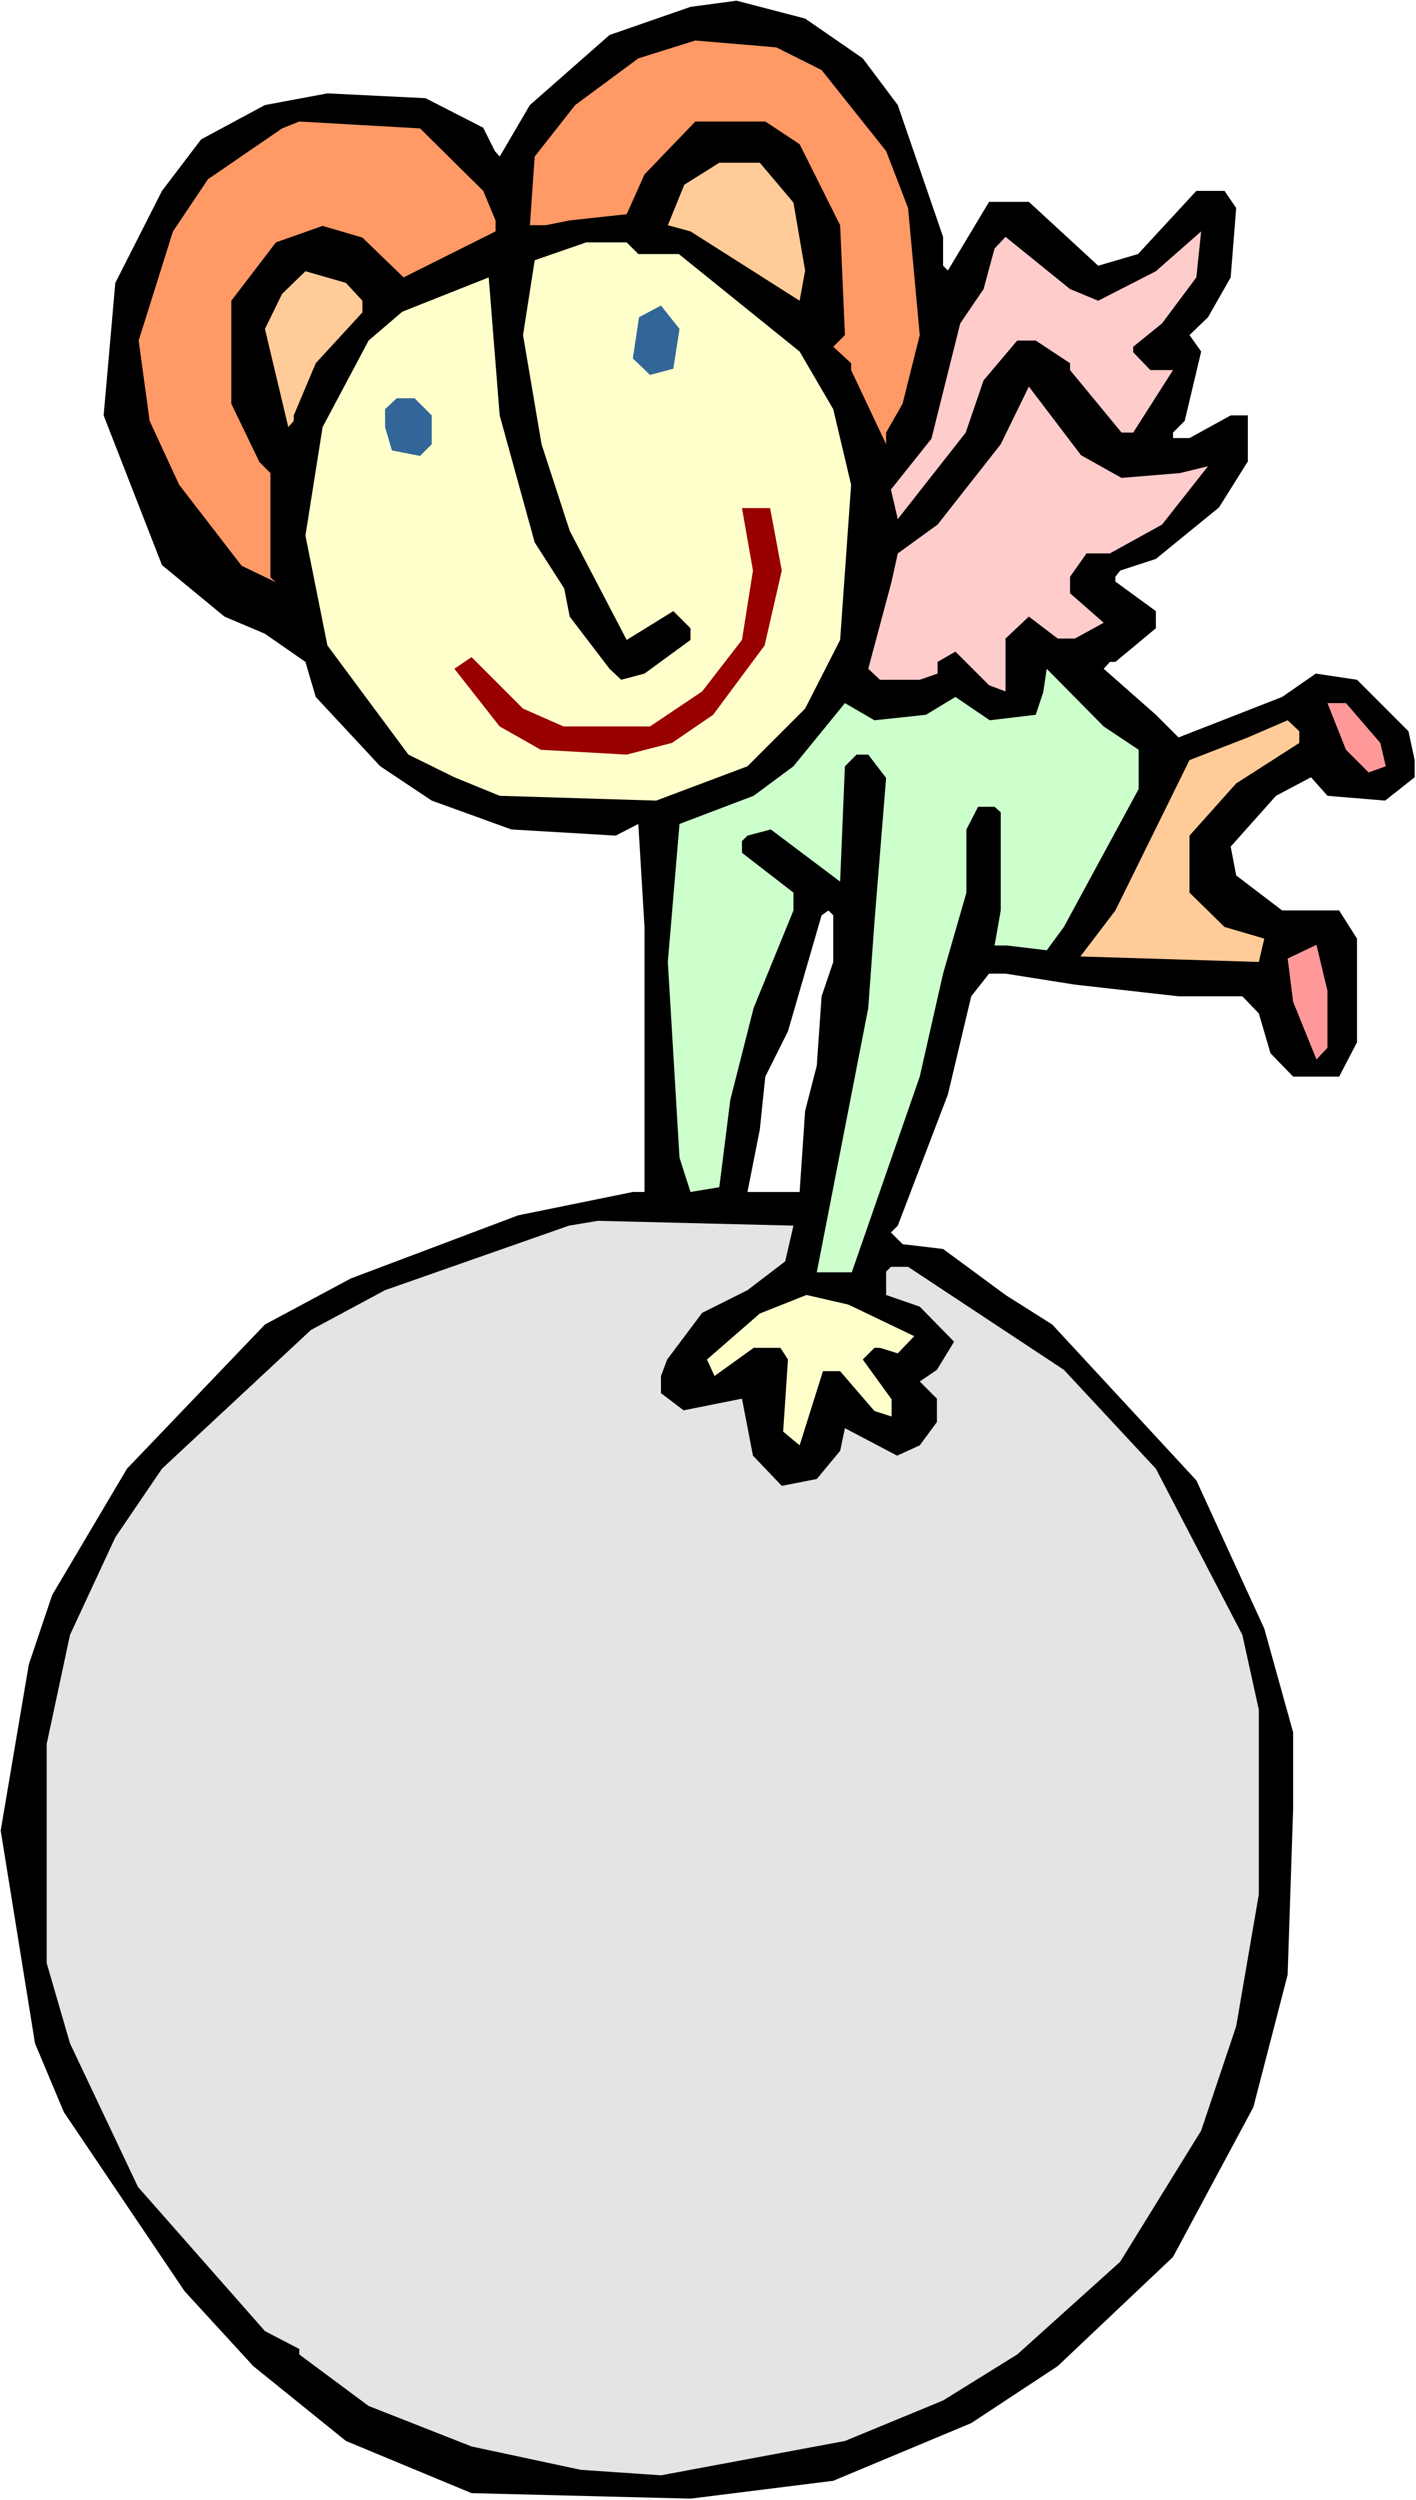 <?xml version="1.0" encoding="UTF-8" standalone="no"?>
<svg
   version="1.0"
   width="88.187mm"
   height="155.668mm"
   id="svg19"
   sodipodi:docname="Carrying Sign 19.wmf"
   xmlns:inkscape="http://www.inkscape.org/namespaces/inkscape"
   xmlns:sodipodi="http://sodipodi.sourceforge.net/DTD/sodipodi-0.dtd"
   xmlns="http://www.w3.org/2000/svg"
   xmlns:svg="http://www.w3.org/2000/svg">
  <rect width="100%" height="100%" fill="#808080" stroke="none"/>
  <sodipodi:namedview
     id="namedview19"
     pagecolor="#ffffff"
     bordercolor="#000000"
     borderopacity="0.25"
     inkscape:showpageshadow="2"
     inkscape:pageopacity="0.0"
     inkscape:pagecheckerboard="0"
     inkscape:deskcolor="#d1d1d1"
     inkscape:document-units="mm" />
  <defs
     id="defs1">
    <pattern
       id="WMFhbasepattern"
       patternUnits="userSpaceOnUse"
       width="6"
       height="6"
       x="0"
       y="0" />
  </defs>
  <path
     style="fill:#ffffff;fill-opacity:1;fill-rule:evenodd;stroke:none"
     d="M 0,588.353 H 333.304 V 0 H 0 Z"
     id="path1" />
  <path
     style="fill:#000000;fill-opacity:1;fill-rule:evenodd;stroke:none"
     d="m 203.084,13.735 8.24,10.988 10.663,31.025 v 6.787 l 1.131,1.131 9.694,-16.159 h 9.371 l 16.318,15.028 9.371,-2.747 13.733,-14.866 h 6.624 l 2.747,4.04 -1.292,16.321 -5.332,9.372 -4.362,4.201 2.747,3.878 -3.877,16.321 -2.747,2.747 v 1.293 h 3.878 l 9.694,-5.333 h 4.039 v 10.827 l -6.786,10.827 -14.864,12.119 -8.401,2.747 -1.131,1.454 v 1.131 l 9.532,6.948 v 4.04 l -9.532,7.918 h -1.292 l -1.454,1.616 12.279,10.827 5.332,5.333 24.396,-9.534 7.917,-5.494 9.694,1.454 12.117,12.119 1.454,6.787 v 4.04 l -6.947,5.494 -13.571,-1.131 -3.877,-4.363 -8.24,4.363 -10.663,11.958 1.292,6.787 10.825,8.241 h 13.41 l 4.201,6.625 v 24.4 l -4.201,8.08 h -10.825 l -5.332,-5.494 -2.747,-9.372 -3.878,-4.04 H 277.403 l -24.396,-2.747 -16.318,-2.585 h -3.877 l -4.201,5.332 -5.493,23.108 -11.794,30.864 -1.616,1.616 2.747,2.747 9.532,1.131 14.702,10.827 10.986,6.948 33.928,36.681 15.995,34.904 6.786,24.4 V 425.631 l -1.292,39.105 -8.078,31.187 -18.903,35.227 -27.143,25.693 -20.357,13.412 -32.474,13.574 -33.605,4.201 -51.538,-1.293 L 81.428,574.456 59.617,556.843 43.46,539.23 15.025,497.054 8.24,480.895 0.162,430.802 6.786,391.697 l 5.493,-16.321 17.61,-29.733 32.474,-33.934 20.195,-10.827 39.421,-14.866 26.981,-5.494 h 2.747 v -62.374 l -1.454,-24.239 -5.332,2.747 -24.558,-1.454 -18.741,-6.787 -12.117,-8.08 -15.187,-16.321 -2.423,-8.241 -9.532,-6.625 -9.532,-4.04 -14.702,-12.119 -13.733,-35.227 2.747,-31.187 10.986,-21.653 9.209,-12.119 15.025,-8.08 14.702,-2.747 23.103,1.131 13.571,6.948 2.747,5.494 1.131,1.293 7.109,-12.119 18.741,-16.482 19.064,-6.625 10.825,-1.454 16.156,4.201 z"
     id="path2" />
  <path
     style="fill:#ff9966;fill-opacity:1;fill-rule:evenodd;stroke:none"
     d="m 193.391,16.482 15.187,19.068 5.17,13.412 2.747,29.894 -4.039,16.159 -3.877,6.787 v 2.747 l -8.24,-17.452 v -1.616 l -4.201,-3.878 2.747,-2.747 -1.131,-25.855 -9.532,-19.068 -8.078,-5.333 h -16.479 l -11.956,12.443 -4.201,9.372 -13.41,1.454 -5.655,1.131 h -3.716 l 1.131,-16.159 9.532,-12.119 14.864,-10.988 13.41,-4.201 19.064,1.616 z"
     id="path3" />
  <path
     style="fill:#ff9966;fill-opacity:1;fill-rule:evenodd;stroke:none"
     d="m 113.74,44.922 2.908,6.948 v 2.585 L 94.999,65.283 85.305,55.911 75.934,53.163 64.948,57.042 54.447,70.777 v 24.239 l 6.624,13.735 2.585,2.585 v 24.562 l 1.293,1.131 -8.078,-3.878 -14.702,-19.068 -6.947,-15.028 -2.585,-18.906 8.078,-25.693 8.24,-12.281 17.449,-11.958 4.039,-1.616 28.435,1.616 z"
     id="path4" />
  <path
     style="fill:#ffcc99;fill-opacity:1;fill-rule:evenodd;stroke:none"
     d="m 186.766,47.669 2.747,15.998 -1.292,7.11 -25.688,-16.321 -5.332,-1.454 3.877,-9.534 8.24,-5.171 h 9.532 z"
     id="path5" />
  <path
     style="fill:#ffcccc;fill-opacity:1;fill-rule:evenodd;stroke:none"
     d="m 273.526,76.109 -6.786,5.494 v 1.293 l 4.039,4.201 h 5.332 L 266.74,101.802 H 263.993 L 251.876,87.098 v -1.616 l -8.078,-5.333 h -4.362 l -7.917,9.372 -4.201,12.281 -15.995,20.36 -1.616,-6.948 9.532,-11.958 6.786,-27.147 5.493,-8.08 2.585,-9.534 2.585,-2.747 15.187,12.281 6.624,2.747 13.571,-6.948 10.663,-9.372 -1.131,10.827 z"
     id="path6" />
  <path
     style="fill:#ffffcc;fill-opacity:1;fill-rule:evenodd;stroke:none"
     d="m 150.253,59.789 h 9.532 l 28.435,22.946 7.917,13.574 4.201,17.775 -2.585,36.52 -8.24,16.159 -13.571,13.574 -21.488,8.08 -36.836,-1.131 -10.663,-4.363 -10.825,-5.333 -19.064,-25.693 -5.17,-25.855 4.039,-25.531 10.825,-20.36 7.917,-6.787 20.357,-8.08 2.585,32.48 8.24,29.894 6.947,10.827 1.292,6.625 9.371,12.281 2.747,2.585 5.493,-1.454 10.825,-7.918 v -2.747 l -4.039,-4.04 -10.986,6.787 -13.41,-25.693 -6.624,-20.36 -4.362,-25.693 2.747,-17.613 12.117,-4.201 h 9.532 z"
     id="path7" />
  <path
     style="fill:#ffcc99;fill-opacity:1;fill-rule:evenodd;stroke:none"
     d="m 85.305,70.777 v 2.747 L 74.319,85.482 69.149,97.763 v 1.293 l -1.293,1.454 -5.493,-23.108 4.039,-8.241 5.493,-5.333 9.532,2.747 z"
     id="path8" />
  <path
     style="fill:#326699;fill-opacity:1;fill-rule:evenodd;stroke:none"
     d="m 158.493,86.774 -5.493,1.454 -4.039,-3.878 1.454,-9.695 5.17,-2.747 4.362,5.494 z"
     id="path9" />
  <path
     style="fill:#ffcccc;fill-opacity:1;fill-rule:evenodd;stroke:none"
     d="m 263.993,112.467 13.733,-1.131 6.624,-1.616 -10.825,13.735 -12.279,6.787 h -5.493 l -3.878,5.494 v 3.878 l 7.917,6.948 -6.786,3.717 h -4.039 l -6.786,-5.171 -5.493,5.171 v 12.443 l -3.877,-1.454 -7.917,-7.918 -4.201,2.424 v 2.747 l -4.201,1.454 h -9.371 l -2.747,-2.585 5.493,-20.522 1.454,-6.625 9.371,-6.787 14.864,-18.906 6.624,-13.574 12.279,16.159 z"
     id="path10" />
  <path
     style="fill:#326699;fill-opacity:1;fill-rule:evenodd;stroke:none"
     d="m 101.623,97.763 v 6.787 l -2.747,2.747 -6.624,-1.293 -1.616,-5.494 v -4.201 l 2.747,-2.585 h 4.201 z"
     id="path11" />
  <path
     style="fill:#990000;fill-opacity:1;fill-rule:evenodd;stroke:none"
     d="m 184.02,134.282 -4.039,17.613 -12.117,16.321 -9.694,6.625 -10.663,2.747 -20.195,-1.131 -9.694,-5.494 -10.663,-13.574 4.039,-2.747 12.117,12.119 9.532,4.201 h 20.357 l 12.279,-8.241 9.371,-12.119 2.585,-16.321 -2.585,-14.705 h 6.624 z"
     id="path12" />
  <path
     style="fill:#ccffcc;fill-opacity:1;fill-rule:evenodd;stroke:none"
     d="m 268.032,176.458 v 9.211 l -17.61,32.48 -4.039,5.494 -9.371,-1.131 h -2.908 l 1.454,-8.241 v -23.108 l -1.454,-1.293 h -3.878 l -2.747,5.333 v 14.866 l -5.493,19.068 -5.493,24.239 -15.995,46.053 h -8.24 l 12.117,-62.213 1.454,-20.199 2.747,-33.934 -4.201,-5.494 h -2.747 l -2.747,2.747 -1.131,27.147 -16.318,-12.281 -5.493,1.454 -1.292,1.293 v 2.747 l 12.117,9.372 v 4.201 l -9.371,22.946 -5.493,21.653 -2.585,20.522 -6.786,1.131 -2.585,-8.08 -2.747,-46.053 2.747,-32.48 17.449,-6.625 9.371,-6.948 12.117,-14.866 6.947,4.04 12.117,-1.293 6.947,-4.201 8.078,5.494 10.825,-1.293 1.777,-5.332 0.808,-5.494 13.41,13.574 z"
     id="path13" />
  <path
     style="fill:#ff9999;fill-opacity:1;fill-rule:evenodd;stroke:none"
     d="m 324.903,174.842 1.292,5.494 -4.039,1.454 -5.332,-5.333 -4.362,-10.988 h 4.362 z"
     id="path14" />
  <path
     style="fill:#ffcc99;fill-opacity:1;fill-rule:evenodd;stroke:none"
     d="m 305.838,174.842 -14.864,9.534 -10.986,12.281 v 13.412 l 8.24,8.08 9.371,2.747 -1.292,5.494 -42.006,-1.293 8.24,-10.827 17.449,-35.388 13.733,-5.333 9.371,-4.04 2.747,2.585 z"
     id="path15" />
  <path
     style="fill:#ffffff;fill-opacity:1;fill-rule:evenodd;stroke:none"
     d="m 196.137,226.389 -2.747,8.08 -1.131,16.321 -2.747,10.665 -1.292,19.068 h -12.279 l 2.908,-14.705 1.292,-12.443 5.332,-10.665 7.917,-27.309 1.616,-1.131 1.131,1.131 z"
     id="path16" />
  <path
     style="fill:#ff9999;fill-opacity:1;fill-rule:evenodd;stroke:none"
     d="m 312.462,246.588 -2.585,2.747 -5.493,-13.574 -1.292,-10.18 6.786,-3.232 2.585,10.827 z"
     id="path17" />
  <path
     style="fill:#e4e4e4;fill-opacity:1;fill-rule:evenodd;stroke:none"
     d="m 184.828,296.843 -8.886,6.787 -10.663,5.333 -8.24,10.988 -1.454,3.878 v 4.04 l 5.332,4.04 13.733,-2.747 2.585,13.412 6.786,7.11 8.24,-1.616 5.493,-6.625 1.131,-5.332 12.279,6.464 5.332,-2.424 4.039,-5.494 v -5.494 l -4.039,-4.04 4.039,-2.747 4.039,-6.625 -8.078,-8.241 -7.917,-2.747 v -5.494 l 1.131,-1.131 h 4.039 l 36.675,24.239 21.649,23.269 20.357,39.105 3.878,17.613 v 43.468 l -5.332,31.026 -8.24,24.562 -19.064,30.864 -24.234,21.815 -17.449,10.827 -23.103,9.534 -43.299,8.08 -18.903,-1.293 -25.688,-5.494 -24.234,-9.534 -16.318,-12.119 v -1.293 L 62.363,548.602 32.474,514.668 16.479,480.895 10.986,461.989 v -51.548 l 5.493,-25.693 10.663,-22.946 10.986,-16.159 35.059,-32.641 17.449,-9.372 43.299,-15.19 6.786,-1.131 46.045,1.131 z"
     id="path18" />
  <path
     style="fill:#ffffcc;fill-opacity:1;fill-rule:evenodd;stroke:none"
     d="m 215.201,314.456 -3.878,4.04 -4.201,-1.293 h -1.292 l -2.747,2.747 6.786,9.372 v 4.04 l -4.039,-1.293 -8.078,-9.372 h -4.039 l -5.493,17.452 -3.877,-3.232 1.131,-16.967 -1.777,-2.747 h -6.301 l -9.209,6.625 -1.777,-3.878 12.44,-10.827 10.986,-4.363 9.855,2.262 z"
     id="path19" />
</svg>
